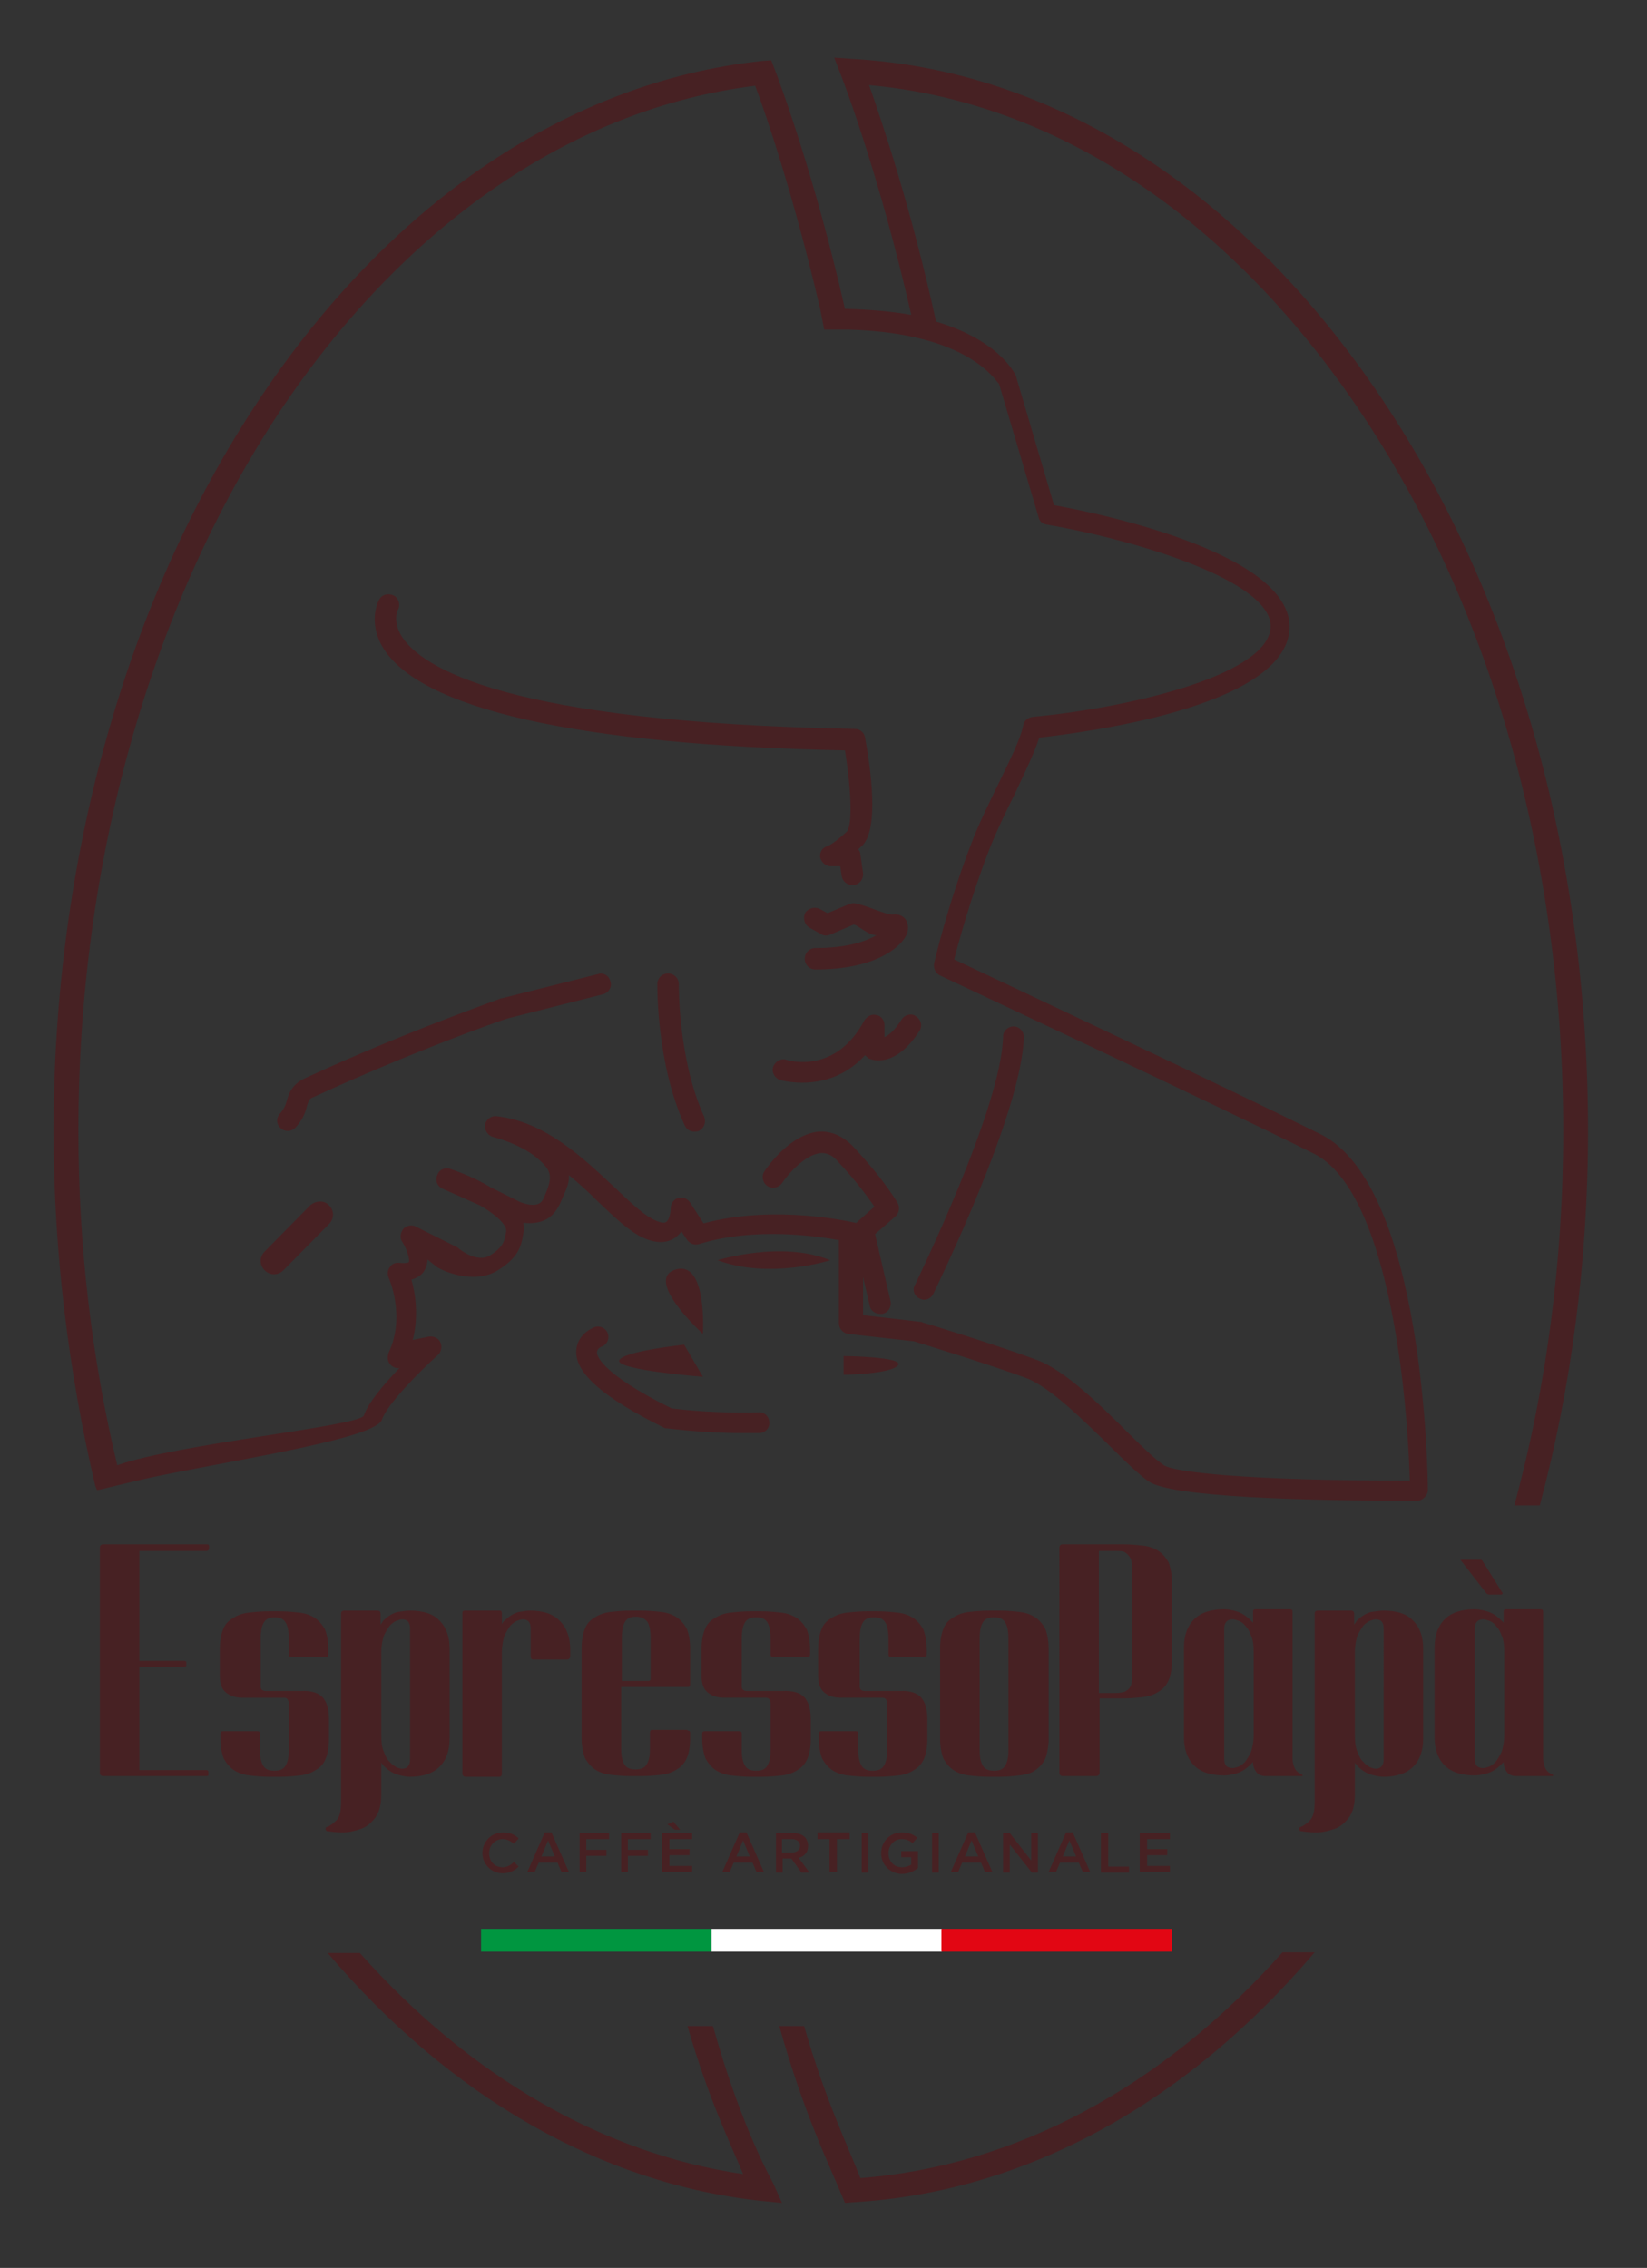 <svg xmlns="http://www.w3.org/2000/svg" xmlns:xlink="http://www.w3.org/1999/xlink" id="ESPRESSOPAPA" x="0px" y="0px" viewBox="0 0 245.8 338.5" style="enable-background:new 0 0 245.8 338.5;" xml:space="preserve"><rect x="0" y="0" width="245.8" height="338.5" fill="#333333" stroke="none"/><style type="text/css">	.st0{fill:#009640;}	.st1{fill:#FFFFFF;}	.st2{fill:#E20613;}	.st3{fill:#472123;}</style><g>	<g>		<rect x="71.8" y="287.9" class="st0" width="34.4" height="3.4"></rect>		<rect x="106.2" y="287.9" class="st1" width="34.4" height="3.4"></rect>		<rect x="140.5" y="287.9" class="st2" width="34.4" height="3.4"></rect>	</g>	<path class="st3" d="M127.6,108.8c0.8,0,1.4,0.6,1.5,1.3c0.8,4.4,2.2,13.7-0.5,16.2c-0.2,0.2-0.4,0.3-0.5,0.5  c0.2,0.2,0.3,0.5,0.3,0.7l0.4,2.8c0.1,0.9-0.5,1.7-1.4,1.8c-0.1,0-0.1,0-0.2,0c-0.8,0-1.5-0.6-1.6-1.4l-0.2-1.4h-1.4  c-0.8,0-1.4-0.6-1.6-1.3c-0.1-0.8,0.3-1.5,1.1-1.7c0,0,0,0,0,0c0,0,1-0.4,2.9-2.2c0.8-1,0.7-5.8-0.3-12.1  c-39.9-0.8-63.8-6.2-69.1-15.6c-2.1-3.8-0.5-6.8-0.4-6.9c0.4-0.8,1.4-1,2.2-0.6c0.7,0.4,1,1.4,0.6,2.1c-0.1,0.1-0.8,1.7,0.5,3.9  C62.8,99.6,75.4,107.8,127.6,108.8z M126.6,135l-3.1,1.3l-1.1-0.6c-0.7-0.4-1.7-0.2-2.2,0.5c-0.4,0.7-0.2,1.7,0.5,2.2l1.8,1  c0.4,0.3,1,0.3,1.4,0.1l3.5-1.5c0.7,0.1,2,1.5,3.4,1.6c-1.6,0.9-4.4,1.9-9,1.9c0,0-0.1,0-0.1,0c-0.9,0-1.6,0.7-1.6,1.6  c0,0.9,0.7,1.6,1.6,1.6c0,0,0.1,0,0.1,0c8.5,0,12.4-3.1,13.4-5c0.6-1.2,0.2-2,0-2.4c-0.4-0.6-1.1-0.9-1.9-0.8  c-1.1,0.1-4.2-1.5-5.9-1.7C127.2,134.8,126.9,134.9,126.6,135z M134.6,152.1c-1,1.6-1.9,2.4-2.6,2.7V153c0-0.7-0.5-1.4-1.2-1.5  c-0.7-0.2-1.4,0.2-1.8,0.8c-4.3,8.1-11.3,6-11.6,5.9c-0.8-0.3-1.7,0.2-2,1c-0.3,0.8,0.2,1.7,1,2c0,0,1.4,0.4,3.3,0.4  c2.6,0,6.3-0.7,9.4-4.1c0.2,0.2,0.4,0.4,0.6,0.5c0.4,0.2,3.9,1.5,7.5-4.1c0.5-0.7,0.3-1.7-0.5-2.2  C136.1,151.2,135.1,151.4,134.6,152.1z M89.8,201c0.8-0.3,1.2-1.2,0.9-2c-0.3-0.8-1.2-1.2-2-0.9c-1,0.4-2.6,1.5-2.7,3.5  c-0.2,3.3,4,7,13.1,11.5c0.2,0.1,0.3,0.1,0.5,0.1c0.2,0,5.3,0.7,11.1,0.7c0.9,0,1.7,0,2.6,0c0.9,0,1.6-0.8,1.5-1.6  c0-0.9-0.8-1.6-1.6-1.5c-5.9,0.2-11.7-0.4-13-0.6c-10.9-5.4-11.2-8.1-11.1-8.4C89.1,201.3,89.7,201,89.8,201z M46.3,179.9l-6.8,6.9  c-0.8,0.8-0.8,2,0,2.8c0.4,0.4,0.9,0.6,1.4,0.6c0.5,0,1-0.2,1.4-0.6l6.8-6.9c0.8-0.8,0.8-2,0-2.8C48.4,179.1,47.1,179.2,46.3,179.9  z M89.2,145.4L74.9,149c0,0-0.1,0-0.1,0c-0.1,0.1-14.3,5-29.2,11.9c-2,0.9-2.5,2.3-2.8,3.4c-0.2,0.7-0.4,1.2-1,1.9  c-0.6,0.6-0.6,1.6,0.1,2.2c0.3,0.3,0.7,0.4,1.1,0.4c0.4,0,0.8-0.2,1.1-0.5c1.1-1.2,1.5-2.3,1.7-3.2c0.3-0.9,0.3-1.1,1.1-1.4  c14.3-6.6,27.8-11.4,28.9-11.7l14.2-3.6c0.8-0.2,1.4-1.1,1.1-1.9C90.9,145.6,90,145.1,89.2,145.4z M101.3,146.9  c0-0.9-0.7-1.6-1.6-1.6c0,0,0,0,0,0c-0.9,0-1.6,0.7-1.6,1.6c0,0.5-0.1,12,4.1,21.1c0.3,0.6,0.8,0.9,1.4,0.9c0.2,0,0.5,0,0.7-0.1  c0.8-0.4,1.1-1.3,0.8-2.1C101.2,158.2,101.3,147,101.3,146.9z M137.2,193.8c0.2,0.1,0.5,0.2,0.7,0.2c0.6,0,1.1-0.3,1.4-0.9  c0.5-1.1,13.2-27,13.5-38.3c0-0.9-0.7-1.6-1.5-1.6c-0.9,0-1.6,0.7-1.6,1.5c-0.2,10.6-13,36.7-13.1,37  C136.1,192.4,136.4,193.4,137.2,193.8z M123.9,188.1c-7.3-3-16.8,0-16.8,0C114.9,191,123.9,188.1,123.9,188.1z M104.9,199.1  c0,0,0.7-11.1-4.1-9.6C96,191,104.9,199.1,104.9,199.1z M92.4,203.1c-0.2,1.4,12.5,2.4,12.5,2.4l-2.8-4.8  C102.2,200.7,92.7,201.7,92.4,203.1z M237,168.8c0,19.4-2.5,38.3-7.2,55.9H226c4.8-17.7,7.3-36.5,7.3-55.9  c0-40.8-11.1-79.4-31.2-108.7c-19.3-28.1-44.9-44.9-72.4-47.4c1.9,5.4,6.3,18.4,10,35.3c9.7,2.9,11.9,8,12,8.3c0,0,0,0.1,0,0.1  l5.6,19c6.7,1.2,36.6,7.4,35.1,19c-1.5,11.2-30.4,14.9-37.3,15.7c-0.7,2.2-2.1,5.1-3.6,8.3c-1.4,2.8-2.8,5.7-3.9,8.5  c-2.7,7-4.5,13.6-5.2,16.3c6.8,3.2,41.4,19.5,54.7,26.1c15.5,7.7,16,51.3,16,53.1c0,0.4-0.2,0.8-0.5,1.1c-0.3,0.3-0.7,0.5-1.1,0.5  c-16.4,0-36.7-0.5-40.1-2.9c-1.4-1-3.4-2.9-5.7-5.2c-4-3.9-8.9-8.8-12.5-10.2c-5.4-2-15.5-5.1-16.8-5.5l-9.8-1.1  c-0.8-0.1-1.4-0.8-1.4-1.6v-12.4c-3.3-0.6-12.6-2-20.9,0.6c-0.7,0.2-1.4-0.1-1.8-0.7l-0.8-1.2c-0.3,0.4-0.7,0.8-1.2,1.1  c-1.4,0.8-3.2,0.6-5.2-0.5c-1.9-1.1-3.8-2.9-6.1-5.1c-1.3-1.3-2.7-2.6-4.3-3.9c0.1,1.4-0.6,2.5-1.3,4.2c-0.6,1.3-1.5,2.3-2.8,2.7  c-0.9,0.3-1.9,0.3-2.7,0.2c0.1,0.6,0.1,1.2,0,1.6c-0.3,2.1-0.9,3.7-3.8,5.5c-3.7,2.3-8.6-0.1-9.1-0.5l-1.4-1.1  c0,0.6-0.2,1.2-0.5,1.7c-0.3,0.5-0.9,1-1.9,1.3c0.6,2.1,1.1,5.4,0.2,9l2.4-0.5c0.7-0.1,1.4,0.2,1.7,0.8c0.3,0.6,0.2,1.4-0.3,1.9  c-2.9,2.6-7.7,7.5-8.4,9.7c-0.9,2.7-20.1,5.7-32.9,8.3c-4,0.8-9.6,2.3-9.6,2.2c-0.1-0.1-0.3-0.7-0.3-0.7  C10.3,205.1,8,187.1,8,168.8c0-40.5,10.8-79.2,30.5-108.9c19.7-29.7,46.4-47.7,75.2-50.8l1.4-0.1l0.5,1.3c0.8,2.1,6,16,10.5,35.8  c3.8,0.1,7.1,0.4,9.9,0.9c-4.6-20.2-9.9-34.3-10.5-35.8l-1-2.6l2.8,0.2c29.7,1.7,57.3,19.2,77.9,49.2  C225.7,87.9,237,127.3,237,168.8z M126.7,49.2L126.7,49.2l-3.7,0l-0.6-3.1c-3.9-16.7-8.1-29.1-9.7-33.3  c-27.2,3.4-52.4,20.7-71.2,49C22.3,91,11.7,128.9,11.7,168.8c0,17.2,2,34,5.8,49.9l0,0c9-3.2,35.9-5.8,36.8-7.4  c0.6-1.9,3.1-4.8,5.3-7.1c-0.5,0.1-1.1-0.2-1.4-0.6c-0.4-0.5-0.4-1.1-0.2-1.7c2.6-5.5,0-11.2,0-11.2c-0.2-0.5-0.2-1.1,0.2-1.6  c0.3-0.5,0.9-0.7,1.5-0.6c1,0.1,1.3-0.1,1.3-0.1c0.2-0.3-0.2-1.9-1-3.1c-0.4-0.6-0.2-1.5,0.3-2c0.6-0.5,1.4-0.5,2-0.1l6,3  c0,0,0.1,0,0.1,0.1c0,0,2.7,2.3,4.7,1.1c2.1-1.3,2.2-2.3,2.4-3.4c0.1-0.3,0.1-0.8-0.6-1.6c-0.7-0.8-1.9-1.7-3.3-2.5l-5.6-2.5  c-0.8-0.4-1.1-1.3-0.7-2.1c0.3-0.8,1.2-1.1,2-0.8c0.5,0.2,3.1,1,5.9,2.7l4,2c0.5,0.3,2.1,0.9,3.1,0.5c0.3-0.1,0.6-0.3,0.9-1  c1.3-3,1.3-3.9-1.1-5.9c-2.5-2.1-6.5-3.1-6.5-3.1c-0.8-0.2-1.3-1-1.2-1.8c0.1-0.8,0.9-1.4,1.7-1.3c7.3,0.8,13,6.3,17.7,10.7  c2.1,2,4,3.8,5.5,4.6c1.1,0.6,1.8,0.7,2.1,0.5c0.5-0.3,0.7-1.5,0.7-2.1c0-0.7,0.5-1.3,1.1-1.5c0.7-0.2,1.4,0.1,1.8,0.7l2,3.1  c10.7-2.9,22.1-0.2,22.6-0.1c0.1,0,0.1,0,0.1,0.1c0,0,0,0,0,0l2.8-2.5c-0.9-1.3-2.6-3.7-5.6-6.9c-1-1.1-1.9-1.1-2.4-1.1  c-2.4,0.2-5,3.3-5.8,4.5c-0.5,0.7-1.5,0.9-2.2,0.4c-0.7-0.5-0.9-1.5-0.4-2.2c0.4-0.6,3.8-5.5,8.1-5.9c1.8-0.1,3.5,0.6,5,2.1  c4.9,5.2,6.7,8.5,6.8,8.6c0.3,0.6,0.2,1.4-0.3,1.9l-3.1,2.7l2.3,10c0.2,0.8-0.3,1.7-1.2,1.9c-0.1,0-0.2,0-0.4,0  c-0.7,0-1.4-0.5-1.5-1.2l-1-4.3v5.7l8.6,1c0.1,0,0.2,0,0.3,0.1c0.5,0.1,11.2,3.4,17.1,5.6c4.2,1.6,9.4,6.7,13.6,10.9  c2.1,2.1,4.1,4,5.3,4.8c1.5,1,12,2.3,36.7,2.3c-0.1-3.5-0.5-12.2-2-21.3c-2.5-15.2-6.7-24.7-12.3-27.5  c-14.6-7.3-55.4-26.4-55.8-26.6c-0.7-0.3-1-1.1-0.9-1.8c0.1-0.4,2-8.7,5.6-18c1.1-2.9,2.6-5.9,4-8.8c1.7-3.5,3.3-6.7,3.7-8.7  c0.1-0.7,0.7-1.2,1.4-1.3c13.2-1.2,34.6-5.9,35.5-13.1c0.9-7-20-13.3-33.4-15.6c-0.6-0.1-1.1-0.5-1.2-1.1l-5.9-19.9  C148.6,56.9,144.6,49.7,126.7,49.2z M128.4,325.1c-1.9-4.9-5.2-11.6-8.4-22.7h-3.7c3.6,12.9,7.4,20.6,9.3,25.2l0.5,1.2l1.3-0.1  c25.5-1.5,49.5-14.6,68.8-37.3h-4.8C173.4,311.6,151.5,323.3,128.4,325.1z M106.4,302.4h-3.8c3.2,11.1,6.5,17.7,8.3,22.1  c-21-3.1-40.8-14.6-57.2-33h-4.8c18.2,21.4,40.7,34.4,64.7,37l3.1,0.3l-1.3-2.9C115.3,325.6,110.7,317.8,106.4,302.4z M72,276.6  L72,276.6c0-1.7,1.3-3.1,3.1-3.1c1.1,0,1.8,0.4,2.3,0.9l-0.7,0.8c-0.5-0.4-1-0.7-1.7-0.7c-1.1,0-2,0.9-2,2.1v0c0,1.2,0.8,2.1,2,2.1  c0.7,0,1.2-0.3,1.7-0.8l0.7,0.7c-0.6,0.6-1.3,1-2.4,1C73.3,279.6,72,278.2,72,276.6z M81.3,273.5h1l2.6,5.9h-1.1l-0.6-1.4h-2.8  l-0.6,1.4h-1.1L81.3,273.5z M82.8,277.1l-1-2.4l-1,2.4H82.8z M86.5,273.6h4.4v0.9h-3.4v1.6h3v0.9h-3v2.4h-1V273.6z M92.7,273.6h4.4  v0.9h-3.4v1.6h3v0.9h-3v2.4h-1V273.6z M98.9,273.6h4.4v0.9h-3.4v1.5h3v0.9h-3v1.6h3.4v0.9h-4.5V273.6z M100.7,273.1l-1.1-0.8  l0.9-0.4l1,1.2H100.7z M110.4,273.5h1l2.6,5.9h-1.1l-0.6-1.4h-2.8l-0.6,1.4h-1.1L110.4,273.5z M111.9,277.1l-1-2.4l-1,2.4H111.9z   M115.7,273.6h2.7c0.7,0,1.3,0.2,1.7,0.6c0.3,0.3,0.5,0.8,0.5,1.3v0c0,1-0.6,1.6-1.4,1.8l1.6,2.2h-1.2l-1.5-2.1h-1.3v2.1h-1V273.6z   M118.2,276.5c0.7,0,1.2-0.4,1.2-1v0c0-0.6-0.5-1-1.2-1h-1.5v2H118.2z M123.9,274.5H122v-1h4.8v1h-1.9v4.9h-1.1V274.5z   M128.6,273.6h1v5.9h-1V273.6z M131.5,276.6L131.5,276.6c0-1.7,1.3-3.1,3.1-3.1c1,0,1.7,0.3,2.3,0.8l-0.7,0.8  c-0.5-0.4-0.9-0.6-1.7-0.6c-1.1,0-1.9,1-1.9,2.1v0c0,1.2,0.8,2.1,2,2.1c0.6,0,1.1-0.2,1.4-0.4v-1.1h-1.5v-0.9h2.5v2.5  c-0.6,0.5-1.4,0.9-2.5,0.9C132.8,279.6,131.5,278.3,131.5,276.6z M139.1,273.6h1v5.9h-1V273.6z M144.5,273.5h1l2.6,5.9H147  l-0.6-1.4h-2.8l-0.6,1.4h-1.1L144.5,273.5z M146,277.1l-1-2.4l-1,2.4H146z M149.7,273.6h1l3.2,4.1v-4.1h1v5.9H154l-3.3-4.2v4.2h-1  V273.6z M159.1,273.5h1l2.6,5.9h-1.1l-0.6-1.4h-2.8l-0.6,1.4h-1.1L159.1,273.5z M160.6,277.1l-1-2.4l-1,2.4H160.6z M164.4,273.6h1  v5h3.1v0.9h-4.2V273.6z M170.2,273.6h4.4v0.9h-3.4v1.5h3v0.9h-3v1.6h3.4v0.9h-4.5V273.6z M30.8,231.5h-10v16.4h6.7  c0.2,0,0.3,0.1,0.3,0.2v0.4c0,0.2-0.1,0.3-0.3,0.3h-6.7v15.4h10c0.2,0,0.3,0.1,0.3,0.3v0.4c0,0.2-0.1,0.2-0.3,0.2H20.3h-1h-3.9  c-0.3,0-0.5-0.2-0.5-0.5V231c0-0.3,0.2-0.5,0.5-0.5h5h10.5c0.2,0,0.3,0.1,0.3,0.3v0.4C31.1,231.4,31,231.5,30.8,231.5z M48.2,253.4  c0.6,0.7,0.9,1.8,0.9,3.2v2.9c0,1.3-0.2,2.3-0.5,3c-0.3,0.8-0.8,1.3-1.5,1.7c-0.6,0.4-1.4,0.7-2.3,0.8c-0.9,0.1-1.9,0.2-3,0.2h-1.6  c-1.1,0-2.1-0.1-3-0.2c-0.9-0.1-1.7-0.4-2.3-0.8c-0.6-0.4-1.1-1-1.5-1.7c-0.3-0.8-0.5-1.8-0.5-3v-0.7c0-0.3,0.1-0.4,0.4-0.4h5.1  c0.3,0,0.4,0.1,0.4,0.4v2.4c0,0.9,0.1,1.6,0.4,2.2c0.3,0.6,0.8,0.9,1.7,0.9H41h0c0.9,0,1.4-0.3,1.7-0.9c0.3-0.6,0.4-1.3,0.4-2.2v-7  c0-0.2-0.1-0.4-0.2-0.6c-0.2-0.2-0.4-0.2-0.6-0.2h-6.2c-1,0-1.8-0.3-2.4-0.8c-0.6-0.5-0.9-1.3-0.9-2.5v-3.9c0-1.3,0.2-2.3,0.5-3  c0.3-0.8,0.8-1.3,1.5-1.7c0.6-0.4,1.4-0.7,2.3-0.8c0.9-0.1,1.9-0.2,3-0.2h1.6c1.1,0,2.1,0.1,3,0.2c0.9,0.1,1.7,0.4,2.3,0.8  c0.6,0.4,1.1,1,1.5,1.7c0.3,0.8,0.5,1.8,0.5,3v0.7c0,0.3-0.1,0.4-0.4,0.4h-5.1c-0.3,0-0.4-0.1-0.4-0.4v-2.3c0-0.9-0.1-1.7-0.4-2.3  s-0.8-0.9-1.7-0.9h0H41c-0.9,0-1.4,0.3-1.7,0.9c-0.3,0.6-0.4,1.4-0.4,2.3v7.1c0,0.5,0.3,0.7,0.8,0.7h5.2  C46.5,252.3,47.6,252.7,48.2,253.4z M61.2,240.4c2,0,3.5,0.5,4.4,1.5c1,1,1.5,2.4,1.5,4.2v13.4c0,1.8-0.5,3.2-1.5,4.2  c-1,1-2.5,1.5-4.4,1.5h0c-0.5,0-1.1-0.1-1.8-0.3c-0.7-0.2-1.4-0.6-2.1-1.3c-0.2-0.2-0.3-0.4-0.4-0.5v4.7c0,1.6-0.3,2.7-0.9,3.5  c-0.6,0.8-1.3,1.4-2.2,1.7c-0.9,0.3-1.7,0.5-2.7,0.5c-0.9,0-1.7-0.1-2.3-0.2c-0.1,0-0.2-0.1-0.2-0.3c0-0.1,0-0.3,0.2-0.3  c0.5-0.2,0.9-0.5,1.4-1c0.5-0.5,0.7-1.4,0.7-2.7v-28.1c0-0.4,0.2-0.5,0.5-0.5h4.9c0.4,0,0.5,0.2,0.5,0.5v1.6  c0.1-0.1,0.1-0.2,0.2-0.3c0.1-0.1,0.1-0.2,0.2-0.3c0.7-0.7,1.4-1.1,2.1-1.3C60.1,240.5,60.7,240.4,61.2,240.4L61.2,240.4z   M61.2,243.1c0-1-0.4-1.4-1.2-1.4c-0.2,0-0.5,0.1-0.8,0.2s-0.7,0.4-1,0.7c-0.3,0.4-0.6,0.9-0.9,1.5c-0.2,0.6-0.4,1.5-0.4,2.5V259  c0,1,0.1,1.9,0.4,2.5c0.2,0.6,0.5,1.2,0.9,1.5c0.3,0.4,0.7,0.6,1,0.8c0.3,0.1,0.6,0.2,0.8,0.2c0.8,0,1.2-0.5,1.2-1.4v-1.8v-0.1  V243.1z M79.1,240.4c2,0,3.5,0.5,4.5,1.6c1,1,1.5,2.5,1.5,4.2v1c0,0.3-0.2,0.5-0.5,0.5h-5c-0.3,0-0.4-0.2-0.4-0.5v-2.3v0v-1.8  c0-1-0.4-1.4-1.2-1.4c-0.2,0-0.5,0.1-0.8,0.2c-0.3,0.1-0.7,0.4-1,0.7c-0.3,0.4-0.6,0.9-0.9,1.5c-0.2,0.6-0.4,1.5-0.4,2.5v18.1  c0,0.3-0.1,0.5-0.4,0.5h-5c-0.3,0-0.5-0.2-0.5-0.5v-23.9c0-0.3,0.1-0.4,0.4-0.4h5.2c0.2,0,0.3,0.1,0.3,0.4v1.6c0,0,0,0,0,0  c0.1-0.1,0.1-0.2,0.2-0.3c0.1-0.1,0.1-0.2,0.2-0.2c0.7-0.7,1.4-1.1,2.1-1.3C78.1,240.5,78.7,240.4,79.1,240.4z M102.6,258.3  c0.3,0,0.4,0.1,0.4,0.4v0.7c0,1.3-0.2,2.3-0.5,3s-0.8,1.3-1.5,1.7c-0.6,0.4-1.4,0.7-2.3,0.8c-0.9,0.1-1.9,0.2-3,0.2h-1.6  c-1.1,0-2.1-0.1-3-0.2c-0.9-0.1-1.7-0.4-2.3-0.8c-0.6-0.4-1.1-1-1.5-1.7c-0.3-0.8-0.5-1.8-0.5-3v-6.7v-6.6c0-1.3,0.2-2.3,0.5-3  c0.3-0.8,0.8-1.3,1.5-1.7c0.6-0.4,1.4-0.7,2.3-0.8c0.9-0.1,1.9-0.2,3-0.2h1.6c1.1,0,2.1,0.1,3,0.2c0.9,0.1,1.7,0.4,2.3,0.8  c0.6,0.4,1.1,1,1.5,1.7c0.3,0.8,0.5,1.8,0.5,3v5.3c0,0.3-0.1,0.4-0.4,0.4h-9.9v0.8v8.4c0,0.9,0.1,1.6,0.4,2.2  c0.3,0.6,0.8,0.9,1.7,0.9h0.1h0c0.9,0,1.4-0.3,1.7-0.9c0.3-0.6,0.4-1.3,0.4-2.2v-2.4c0-0.3,0.1-0.4,0.4-0.4H102.6z M94.9,241.3  c-0.9,0-1.4,0.3-1.7,0.9c-0.3,0.6-0.4,1.4-0.4,2.3v6.4h3.9c0.3,0,0.4-0.1,0.4-0.4v-6c0-0.9-0.1-1.6-0.4-2.3  C96.4,241.7,95.8,241.3,94.9,241.3L94.9,241.3L94.9,241.3z M120.1,253.4c0.6,0.7,0.9,1.8,0.9,3.2v2.9c0,1.3-0.2,2.3-0.5,3  s-0.8,1.3-1.5,1.7c-0.6,0.4-1.4,0.7-2.3,0.8c-0.9,0.1-1.9,0.2-3,0.2h-1.6c-1.1,0-2.1-0.1-3-0.2c-0.9-0.1-1.7-0.4-2.3-0.8  c-0.6-0.4-1.1-1-1.5-1.7c-0.3-0.8-0.5-1.8-0.5-3v-0.7c0-0.3,0.1-0.4,0.4-0.4h5.1c0.3,0,0.4,0.1,0.4,0.4v2.4c0,0.9,0.1,1.6,0.4,2.2  c0.3,0.6,0.8,0.9,1.7,0.9h0.1h0c0.9,0,1.4-0.3,1.7-0.9c0.3-0.6,0.4-1.3,0.4-2.2v-7c0-0.2-0.1-0.4-0.2-0.6c-0.2-0.2-0.4-0.2-0.6-0.2  h-6.2c-1,0-1.8-0.3-2.4-0.8c-0.6-0.5-0.9-1.3-0.9-2.5v-3.9c0-1.3,0.2-2.3,0.5-3c0.3-0.8,0.8-1.3,1.5-1.7c0.6-0.4,1.4-0.7,2.3-0.8  c0.9-0.1,1.9-0.2,3-0.2h1.6c1.1,0,2.1,0.1,3,0.2c0.9,0.1,1.7,0.4,2.3,0.8c0.6,0.4,1.1,1,1.5,1.7c0.3,0.8,0.5,1.8,0.5,3v0.7  c0,0.3-0.1,0.4-0.4,0.4h-5.1c-0.3,0-0.4-0.1-0.4-0.4v-2.3c0-0.9-0.1-1.7-0.4-2.3c-0.3-0.6-0.8-0.9-1.7-0.9h0h-0.1  c-0.9,0-1.4,0.3-1.7,0.9c-0.3,0.6-0.4,1.4-0.4,2.3v7.1c0,0.5,0.3,0.7,0.8,0.7h5.2C118.4,252.3,119.5,252.7,120.1,253.4z   M137.5,253.4c0.6,0.7,0.9,1.8,0.9,3.2v2.9c0,1.3-0.2,2.3-0.5,3s-0.8,1.3-1.5,1.7c-0.6,0.4-1.4,0.7-2.3,0.8c-0.9,0.1-1.9,0.2-3,0.2  h-1.6c-1.1,0-2.1-0.1-3-0.2c-0.9-0.1-1.7-0.4-2.3-0.8c-0.6-0.4-1.1-1-1.5-1.7c-0.3-0.8-0.5-1.8-0.5-3v-0.7c0-0.3,0.1-0.4,0.4-0.4  h5.1c0.3,0,0.4,0.1,0.4,0.4v2.4c0,0.9,0.1,1.6,0.4,2.2c0.3,0.6,0.8,0.9,1.7,0.9h0.1h0c0.9,0,1.4-0.3,1.7-0.9  c0.3-0.6,0.4-1.3,0.4-2.2v-7c0-0.2-0.1-0.4-0.2-0.6c-0.2-0.2-0.4-0.2-0.6-0.2h-6.2c-1,0-1.8-0.3-2.4-0.8c-0.6-0.5-0.9-1.3-0.9-2.5  v-3.9c0-1.3,0.2-2.3,0.5-3c0.3-0.8,0.8-1.3,1.5-1.7c0.6-0.4,1.4-0.7,2.3-0.8c0.9-0.1,1.9-0.2,3-0.2h1.6c1.1,0,2.1,0.1,3,0.2  c0.9,0.1,1.7,0.4,2.3,0.8c0.6,0.4,1.1,1,1.5,1.7c0.3,0.8,0.5,1.8,0.5,3v0.7c0,0.3-0.1,0.4-0.4,0.4H133c-0.3,0-0.4-0.1-0.4-0.4v-2.3  c0-0.9-0.1-1.7-0.4-2.3c-0.3-0.6-0.8-0.9-1.7-0.9h0h-0.1c-0.9,0-1.4,0.3-1.7,0.9c-0.3,0.6-0.4,1.4-0.4,2.3v7.1  c0,0.5,0.3,0.7,0.8,0.7h5.2C135.8,252.3,136.9,252.7,137.5,253.4z M156.5,260c-0.1,1.2-0.3,2.1-0.6,2.7c-0.4,0.7-0.9,1.2-1.5,1.6  c-0.6,0.4-1.4,0.6-2.3,0.7c-0.9,0.1-1.8,0.2-2.9,0.2h-1.6c-1.1,0-2.1-0.1-3-0.2c-0.9-0.1-1.7-0.4-2.3-0.8c-0.6-0.4-1.1-1-1.5-1.7  c-0.3-0.8-0.5-1.8-0.5-3v-13.4c0-1.3,0.2-2.3,0.5-3c0.3-0.8,0.8-1.3,1.5-1.7c0.6-0.4,1.4-0.7,2.3-0.8c0.9-0.1,1.9-0.2,3-0.2h1.6  c1.1,0,2.1,0.1,3,0.2c0.9,0.1,1.7,0.4,2.3,0.8c0.6,0.4,1.1,1,1.5,1.7c0.3,0.8,0.5,1.8,0.5,3V260z M148.4,264.3  c0.9,0,1.4-0.3,1.7-0.9c0.3-0.6,0.4-1.3,0.4-2.2v-16.6c0-0.9-0.1-1.7-0.4-2.3c-0.3-0.6-0.8-0.9-1.7-0.9h0h-0.1  c-0.9,0-1.4,0.3-1.7,0.9c-0.3,0.6-0.4,1.4-0.4,2.3v16.6c0,0.9,0.1,1.6,0.4,2.2C146.9,264,147.4,264.3,148.4,264.3L148.4,264.3  L148.4,264.3z M167.6,230.5c1.1,0,2.1,0.1,3,0.2c0.9,0.1,1.7,0.4,2.3,0.8c0.6,0.4,1.1,1,1.5,1.7c0.3,0.8,0.5,1.8,0.5,3v11.6  c0,1.3-0.2,2.3-0.5,3s-0.8,1.3-1.5,1.7c-0.6,0.4-1.4,0.7-2.3,0.8c-0.9,0.1-1.9,0.2-3,0.2h-3.5v11.1c0,0.3-0.2,0.5-0.5,0.5h-5  c-0.3,0-0.5-0.2-0.5-0.5V231c0-0.3,0.2-0.5,0.5-0.5H167.6z M169,234.6c0-0.4,0-0.8-0.1-1.2c0-0.4-0.1-0.7-0.3-1  c-0.2-0.3-0.4-0.5-0.7-0.7s-0.8-0.2-1.4-0.2h-2.5v21.2h2.5c0.6,0,1-0.1,1.4-0.2c0.3-0.2,0.6-0.4,0.7-0.6c0.2-0.3,0.3-0.6,0.3-1  c0-0.4,0.1-0.8,0.1-1.3V234.6z M194.2,264.8c0.1,0.1,0.2,0.1,0.2,0.2c0,0.1,0,0.1-0.2,0.1h-5.3c-0.6,0-1.1-0.2-1.4-0.6  c-0.3-0.4-0.5-0.9-0.5-1.5c-0.1,0.1-0.1,0.1-0.2,0.2c-0.1,0.1-0.2,0.2-0.2,0.2c-0.7,0.7-1.4,1.1-2.1,1.3c-0.7,0.2-1.3,0.3-1.8,0.3  c-2,0-3.5-0.5-4.5-1.5c-1-1-1.5-2.4-1.5-4.2v-13.4c0-1.8,0.5-3.2,1.5-4.2c1-1,2.5-1.5,4.5-1.5h0c0.5,0,1.1,0.1,1.8,0.3  c0.7,0.2,1.4,0.6,2.1,1.3c0.1,0.1,0.1,0.1,0.2,0.2s0.2,0.2,0.2,0.2v-1.6c0-0.3,0.1-0.4,0.4-0.4h5.1c0.3,0,0.4,0.1,0.4,0.4v22  C193,263.8,193.4,264.5,194.2,264.8z M187.1,246.6c0-1-0.1-1.9-0.4-2.5c-0.2-0.6-0.5-1.1-0.9-1.5c-0.3-0.4-0.7-0.6-1-0.7  c-0.3-0.1-0.6-0.2-0.8-0.2c-0.9,0-1.3,0.5-1.3,1.4v1.8v0v17.6c0,1,0.4,1.4,1.3,1.4c0.2,0,0.4-0.1,0.8-0.2c0.3-0.1,0.7-0.4,1-0.7  c0.3-0.4,0.6-0.9,0.9-1.5c0.2-0.6,0.4-1.5,0.4-2.5V246.6z M206.5,240.4c2,0,3.5,0.5,4.4,1.5c1,1,1.5,2.4,1.5,4.2v13.4  c0,1.8-0.5,3.2-1.5,4.2c-1,1-2.5,1.5-4.4,1.5h0c-0.5,0-1.1-0.1-1.8-0.3c-0.7-0.2-1.4-0.6-2.1-1.3c-0.2-0.2-0.3-0.4-0.4-0.5v4.7  c0,1.6-0.3,2.7-0.9,3.5c-0.6,0.8-1.3,1.4-2.2,1.7c-0.9,0.3-1.7,0.5-2.7,0.5s-1.7-0.1-2.3-0.2c-0.1,0-0.2-0.1-0.2-0.3  c0-0.1,0-0.3,0.2-0.3c0.5-0.2,0.9-0.5,1.4-1c0.5-0.5,0.7-1.4,0.7-2.7v-28.1c0-0.4,0.2-0.5,0.5-0.5h4.9c0.4,0,0.5,0.2,0.5,0.5v1.6  c0.1-0.1,0.1-0.2,0.2-0.3s0.1-0.2,0.2-0.3c0.7-0.7,1.4-1.1,2.1-1.3C205.4,240.5,206,240.4,206.5,240.4L206.5,240.4z M206.5,243.1  c0-1-0.4-1.4-1.2-1.4c-0.2,0-0.5,0.1-0.8,0.2c-0.3,0.1-0.7,0.4-1,0.7c-0.3,0.4-0.6,0.9-0.9,1.5c-0.2,0.6-0.4,1.5-0.4,2.5V259  c0,1,0.1,1.9,0.4,2.5c0.2,0.6,0.5,1.2,0.9,1.5c0.3,0.4,0.7,0.6,1,0.8c0.3,0.1,0.6,0.2,0.8,0.2c0.8,0,1.2-0.5,1.2-1.4v-1.8v-0.1  V243.1z M231.6,264.8c0.1,0.1,0.2,0.1,0.2,0.2c0,0.1,0,0.1-0.2,0.1h-5.3c-0.6,0-1.1-0.2-1.4-0.6s-0.5-0.9-0.5-1.5  c-0.1,0.1-0.1,0.1-0.2,0.2c-0.1,0.1-0.2,0.2-0.2,0.2c-0.7,0.7-1.4,1.1-2.1,1.3c-0.7,0.2-1.3,0.3-1.8,0.3c-2,0-3.5-0.5-4.5-1.5  c-1-1-1.5-2.4-1.5-4.2v-13.4c0-1.8,0.5-3.2,1.5-4.2c1-1,2.5-1.5,4.5-1.5h0c0.5,0,1.1,0.1,1.8,0.3c0.7,0.2,1.4,0.6,2.1,1.3  c0.1,0.1,0.1,0.1,0.2,0.2s0.2,0.2,0.2,0.2v-1.6c0-0.3,0.1-0.4,0.4-0.4h5.1c0.3,0,0.4,0.1,0.4,0.4v22  C230.4,263.8,230.8,264.5,231.6,264.8z M224.2,237.7c0.1,0.1,0.1,0.1,0,0.2c0,0.1-0.1,0.1-0.2,0.1h-1.8c-0.1,0-0.2-0.1-0.3-0.1  l-3.8-4.9c-0.2-0.2-0.1-0.2,0.1-0.2h2.7c0.1,0,0.2,0,0.3,0.1L224.2,237.7z M224.5,246.6c0-1-0.1-1.9-0.4-2.5  c-0.2-0.6-0.5-1.1-0.9-1.5c-0.3-0.4-0.7-0.6-1-0.7c-0.3-0.1-0.6-0.2-0.8-0.2c-0.9,0-1.3,0.5-1.3,1.4v1.8v0v17.6  c0,1,0.4,1.4,1.3,1.4c0.2,0,0.4-0.1,0.8-0.2c0.3-0.1,0.7-0.4,1-0.7c0.3-0.4,0.6-0.9,0.9-1.5c0.2-0.6,0.4-1.5,0.4-2.5V246.6z   M125.9,202.4v2.8c0,0,7-0.1,8.1-1.4C135.1,202.5,125.9,202.4,125.9,202.4z"></path></g></svg>